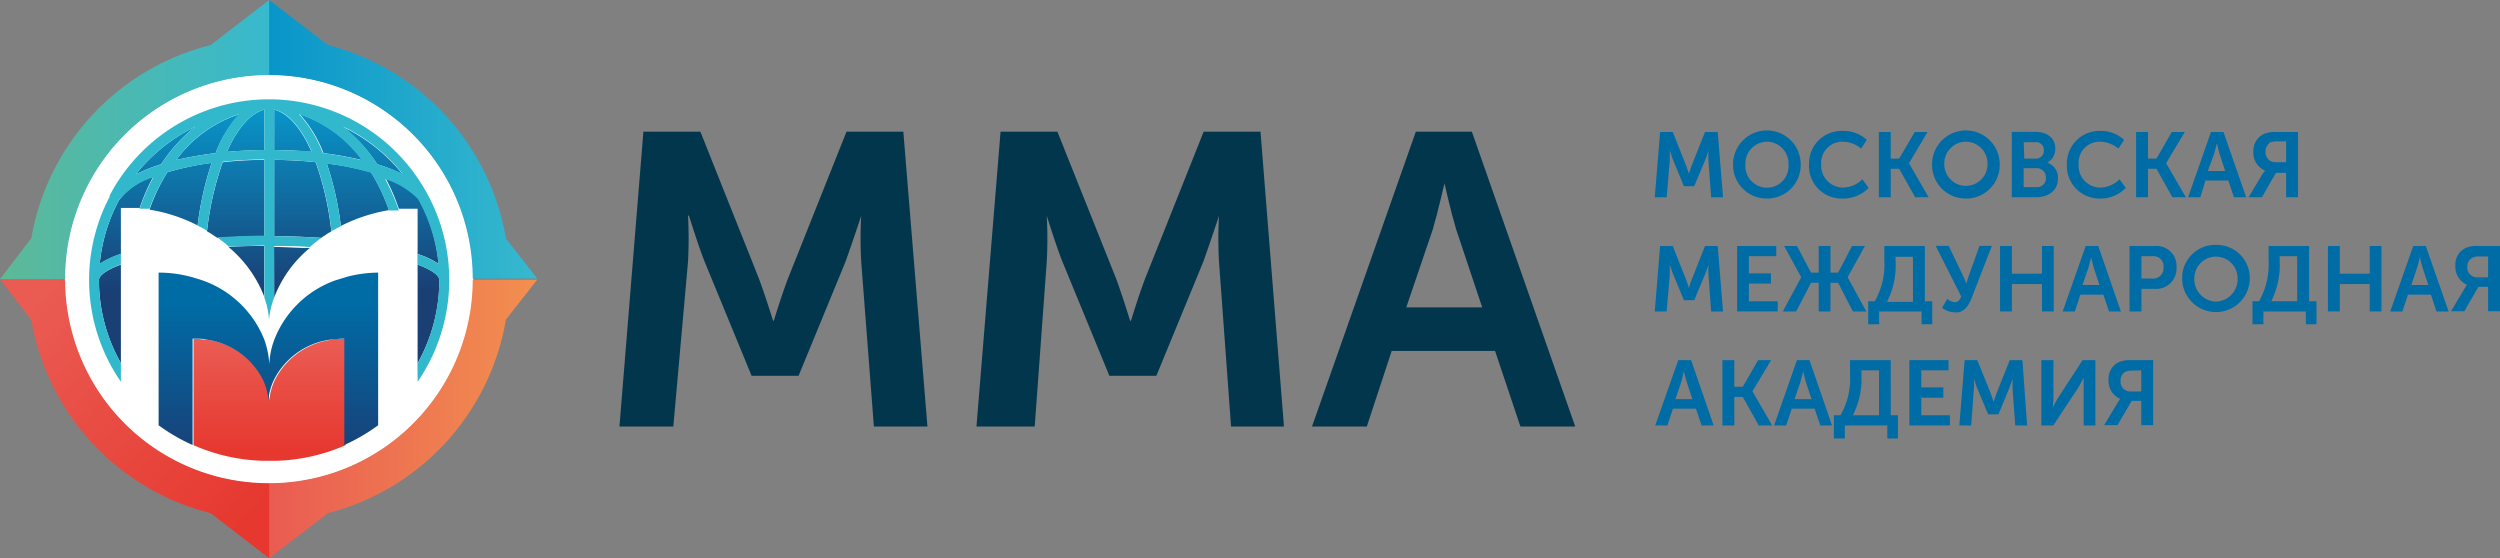 <?xml version="1.0" encoding="UTF-8"?> <svg xmlns="http://www.w3.org/2000/svg" xmlns:xlink="http://www.w3.org/1999/xlink" viewBox="0 0 159.66 35.65"><rect x="0" y="0" width="159.66" height="35.65" fill="#808080" stroke="none"/> <defs> <style> .cls-1 { fill: #02364d; } .cls-2 { fill: #006ca6; } .cls-3 { fill: #fff; } .cls-4 { fill: #858585; } .cls-5 { fill: url(#linear-gradient); } .cls-6 { fill: url(#linear-gradient-2); } .cls-7 { fill: url(#linear-gradient-3); } .cls-8 { fill: url(#linear-gradient-4); } .cls-9 { fill: url(#linear-gradient-5); } .cls-10 { fill: url(#linear-gradient-6); } .cls-11 { fill: url(#linear-gradient-7); } .cls-12 { fill: url(#linear-gradient-8); } .cls-13 { fill: url(#linear-gradient-9); } .cls-14 { fill: url(#linear-gradient-10); } .cls-15 { fill: url(#linear-gradient-11); } .cls-16 { fill: url(#linear-gradient-12); } .cls-17 { fill: url(#linear-gradient-13); } .cls-18 { fill: url(#linear-gradient-14); } .cls-19 { fill: url(#linear-gradient-15); } .cls-20 { fill: url(#linear-gradient-16); } .cls-21 { fill: url(#linear-gradient-17); } .cls-22 { fill: url(#linear-gradient-18); } .cls-23 { fill: url(#linear-gradient-19); } .cls-24 { fill: url(#linear-gradient-20); } .cls-25 { fill: url(#linear-gradient-21); } .cls-26 { fill: #31b8cd; } .cls-27 { fill: url(#linear-gradient-22); } </style> <linearGradient id="linear-gradient" x1="17.19" y1="8.91" x2="34.35" y2="8.91" gradientUnits="userSpaceOnUse"> <stop offset="0" stop-color="#0895c9"></stop> <stop offset="1" stop-color="#37b9ce"></stop> </linearGradient> <linearGradient id="linear-gradient-2" y1="8.91" x2="17.19" y2="8.91" gradientUnits="userSpaceOnUse"> <stop offset="0" stop-color="#5db997"></stop> <stop offset="1" stop-color="#37b9ce"></stop> </linearGradient> <linearGradient id="linear-gradient-3" x1="17.19" y1="26.74" x2="34.35" y2="26.74" gradientUnits="userSpaceOnUse"> <stop offset="0" stop-color="#ea5b52"></stop> <stop offset="1" stop-color="#f2904f"></stop> </linearGradient> <linearGradient id="linear-gradient-4" x1="15.91" y1="33.09" x2="1.67" y2="20.01" gradientUnits="userSpaceOnUse"> <stop offset="0" stop-color="#e6382f"></stop> <stop offset="1" stop-color="#ea5b52"></stop> </linearGradient> <linearGradient id="linear-gradient-5" x1="18.65" y1="7.01" x2="18.65" y2="18.64" gradientUnits="userSpaceOnUse"> <stop offset="0" stop-color="#0895c9"></stop> <stop offset="1" stop-color="#193f75"></stop> </linearGradient> <linearGradient id="linear-gradient-6" x1="15.75" y1="7.02" x2="15.75" y2="18.64" xlink:href="#linear-gradient-5"></linearGradient> <linearGradient id="linear-gradient-7" x1="27.36" y1="7.02" x2="27.36" y2="18.64" xlink:href="#linear-gradient-5"></linearGradient> <linearGradient id="linear-gradient-8" x1="26.31" y1="7.02" x2="26.31" y2="18.64" xlink:href="#linear-gradient-5"></linearGradient> <linearGradient id="linear-gradient-9" x1="7.02" y1="7.02" x2="7.02" y2="18.64" xlink:href="#linear-gradient-5"></linearGradient> <linearGradient id="linear-gradient-10" x1="23.81" y1="7.02" x2="23.81" y2="18.64" xlink:href="#linear-gradient-5"></linearGradient> <linearGradient id="linear-gradient-11" x1="10.57" y1="7.02" x2="10.57" y2="18.64" xlink:href="#linear-gradient-5"></linearGradient> <linearGradient id="linear-gradient-12" x1="18.7" y1="7.02" x2="18.7" y2="18.64" xlink:href="#linear-gradient-5"></linearGradient> <linearGradient id="linear-gradient-13" x1="15.69" y1="7.02" x2="15.69" y2="18.64" xlink:href="#linear-gradient-5"></linearGradient> <linearGradient id="linear-gradient-14" x1="13.27" y1="7.02" x2="13.27" y2="18.64" xlink:href="#linear-gradient-5"></linearGradient> <linearGradient id="linear-gradient-15" x1="11.53" y1="7.02" x2="11.53" y2="18.64" xlink:href="#linear-gradient-5"></linearGradient> <linearGradient id="linear-gradient-16" x1="15.05" y1="7.02" x2="15.05" y2="18.64" xlink:href="#linear-gradient-5"></linearGradient> <linearGradient id="linear-gradient-17" x1="19.34" y1="7.02" x2="19.34" y2="18.64" xlink:href="#linear-gradient-5"></linearGradient> <linearGradient id="linear-gradient-18" x1="21.12" y1="7.02" x2="21.12" y2="18.64" xlink:href="#linear-gradient-5"></linearGradient> <linearGradient id="linear-gradient-19" x1="22.85" y1="7.02" x2="22.85" y2="18.64" xlink:href="#linear-gradient-5"></linearGradient> <linearGradient id="linear-gradient-20" x1="8.08" y1="7.02" x2="8.08" y2="18.64" xlink:href="#linear-gradient-5"></linearGradient> <linearGradient id="linear-gradient-21" x1="17.19" y1="21.9" x2="17.19" y2="28.86" gradientUnits="userSpaceOnUse"> <stop offset="0" stop-color="#ea5b52"></stop> <stop offset="0.99" stop-color="#e6382f"></stop> </linearGradient> <linearGradient id="linear-gradient-22" x1="17.19" y1="19.29" x2="17.19" y2="29.41" gradientUnits="userSpaceOnUse"> <stop offset="0" stop-color="#006ca6"></stop> <stop offset="1" stop-color="#193f75"></stop> </linearGradient> </defs> <title>mma-logo-rgb</title> <g id="Слой_2" data-name="Слой 2"> <g id="Слой_1-2" data-name="Слой 1"> <g> <g> <path class="cls-1" d="M41.09,8.41h3.64l3.71,9.31c.42,1.11.93,2.76.93,2.76h.05s.5-1.65.93-2.76l3.71-9.31h3.63l1.54,18.83H55.81L55,16.71a26.28,26.28,0,0,1,0-2.92h0s-.61,1.83-1,2.92l-3,7.29h-3l-3-7.29c-.43-1.09-1-2.94-1-2.94h-.06a28.34,28.34,0,0,1,0,2.94L43,27.24H39.56Z"></path> <path class="cls-1" d="M63.9,8.41h3.63l3.72,9.31c.42,1.11.92,2.76.92,2.76h.06s.5-1.65.93-2.76l3.71-9.31H80.5L82,27.24H78.62l-.77-10.53a26.28,26.28,0,0,1,0-2.92h0s-.61,1.83-1,2.92l-3,7.29h-3l-3-7.29c-.43-1.09-1-2.94-1-2.94h0a26.66,26.66,0,0,1,0,2.94l-.77,10.53H62.36Z"></path> <path class="cls-1" d="M90.42,8.41H94l6.6,18.83h-3.5l-1.62-4.83h-6.6l-1.59,4.83h-3.5Zm4.24,11.22-1.67-5c-.32-1.06-.74-2.92-.74-2.92h0s-.43,1.86-.74,2.92l-1.7,5Z"></path> </g> <g> <g> <path class="cls-2" d="M106.64,10.27c0-.28,0-.66,0-.66h0s.13.42.23.66l.67,1.62h.66l.68-1.62c.1-.24.23-.65.23-.65h0a4.92,4.92,0,0,0,0,.65l.17,2.33h.76l-.34-4.17h-.81l-.82,2.06c-.1.25-.21.61-.21.61h0s-.11-.36-.21-.61l-.82-2.06h-.81l-.34,4.17h.76Z"></path> <path class="cls-2" d="M112.85,12.68A2.14,2.14,0,0,0,115,10.49a2.16,2.16,0,0,0-4.32,0A2.14,2.14,0,0,0,112.85,12.68Zm0-3.63a1.39,1.39,0,0,1,1.37,1.44,1.38,1.38,0,1,1-2.75,0A1.39,1.39,0,0,1,112.85,9.05Z"></path> <path class="cls-2" d="M117.69,12.68a2.28,2.28,0,0,0,1.65-.68l-.4-.55a1.82,1.82,0,0,1-1.22.53,1.4,1.4,0,0,1-1.41-1.49,1.35,1.35,0,0,1,1.41-1.44,1.88,1.88,0,0,1,1.14.44l.36-.56a2.18,2.18,0,0,0-1.54-.57,2.08,2.08,0,0,0-2.15,2.14A2.08,2.08,0,0,0,117.69,12.68Z"></path> <polygon class="cls-2" points="120.75 10.78 121.29 10.78 122.31 12.6 123.17 12.6 121.92 10.43 121.92 10.42 123.1 8.43 122.28 8.43 121.29 10.13 120.75 10.13 120.75 8.43 119.99 8.43 119.99 12.6 120.75 12.6 120.75 10.78"></polygon> <path class="cls-2" d="M125.55,12.68a2.14,2.14,0,0,0,2.16-2.19,2.16,2.16,0,0,0-4.32,0A2.14,2.14,0,0,0,125.55,12.68Zm0-3.63a1.39,1.39,0,0,1,1.38,1.44,1.38,1.38,0,1,1-2.76,0A1.39,1.39,0,0,1,125.55,9.05Z"></path> <path class="cls-2" d="M131.43,11.39a1,1,0,0,0-.68-1h0a1,1,0,0,0,.51-.9c0-.69-.53-1.07-1.3-1.07h-1.48V12.6H130C130.76,12.6,131.43,12.23,131.43,11.39Zm-2.19-2.31H130a.49.49,0,0,1,.53.52.5.5,0,0,1-.52.53h-.73Zm0,1.66h.81a.58.58,0,0,1,.61.61.56.56,0,0,1-.61.6h-.81Z"></path> <path class="cls-2" d="M134.12,12.68a2.24,2.24,0,0,0,1.64-.68l-.4-.55a1.77,1.77,0,0,1-1.21.53,1.39,1.39,0,0,1-1.4-1.49,1.34,1.34,0,0,1,1.4-1.44,1.9,1.9,0,0,1,1.14.44l.36-.56a2.18,2.18,0,0,0-1.54-.57A2.08,2.08,0,0,0,132,10.5,2.08,2.08,0,0,0,134.12,12.68Z"></path> <polygon class="cls-2" points="137.18 10.78 137.72 10.78 138.74 12.6 139.6 12.6 138.34 10.43 138.34 10.42 139.53 8.43 138.7 8.43 137.72 10.13 137.18 10.13 137.18 8.43 136.42 8.43 136.42 12.6 137.18 12.6 137.18 10.78"></polygon> <path class="cls-2" d="M140.85,11.53h1.46l.36,1.07h.78L142,8.43h-.8l-1.46,4.17h.78Zm.56-1.73c.07-.24.17-.65.17-.65h0s.09.41.16.65l.37,1.12H141Z"></path> <path class="cls-2" d="M144.48,11.13l-.88,1.47h.85l.9-1.56H146V12.6h.76V8.43h-1.35a1.83,1.83,0,0,0-.79.11,1.17,1.17,0,0,0-.71,1.15,1.23,1.23,0,0,0,.75,1.21v0Zm.42-2a1.07,1.07,0,0,1,.53-.1H146v1.33h-.65a.62.62,0,0,1-.66-.69A.63.63,0,0,1,144.9,9.18Z"></path> </g> <g> <path class="cls-2" d="M106.64,17.55c0-.27,0-.65,0-.65h0s.13.41.23.65l.67,1.62h.66l.68-1.62c.1-.24.23-.65.23-.65h0a4.93,4.93,0,0,0,0,.65l.17,2.34h.76l-.34-4.18h-.81l-.82,2.07c-.1.24-.21.61-.21.61h0s-.11-.37-.21-.61l-.82-2.07h-.81l-.34,4.18h.76Z"></path> <polygon class="cls-2" points="113.44 16.36 113.44 15.71 110.94 15.71 110.94 19.89 113.53 19.89 113.53 19.24 111.69 19.24 111.69 18.11 113.1 18.11 113.1 17.46 111.69 17.46 111.69 16.36 113.44 16.36"></polygon> <polygon class="cls-2" points="116.9 19.89 116.9 18.06 117.39 18.06 118.33 19.89 119.19 19.89 118 17.71 118 17.7 119.1 15.71 118.28 15.71 117.39 17.41 116.9 17.41 116.9 15.71 116.15 15.71 116.15 17.41 115.66 17.41 114.76 15.71 113.94 15.71 115.03 17.7 115.03 17.71 113.86 19.89 114.71 19.89 115.66 18.06 116.15 18.06 116.15 19.89 116.9 19.89"></polygon> <path class="cls-2" d="M119.31,20.71h.7v-.82h2.71v.82h.68V19.24h-.47V15.71h-2.59v.91a4.73,4.73,0,0,1-.61,2.62h-.42Zm1.75-4v-.31h1.11v2.88h-1.66A5.16,5.16,0,0,0,121.06,16.67Z"></path> <path class="cls-2" d="M125.93,19l1.28-3.3h-.79l-.67,1.87c-.1.27-.17.55-.17.55h0a5.74,5.74,0,0,0-.24-.56l-.89-1.86h-.83l1.63,3.23c-.09.23-.2.37-.41.37a.85.85,0,0,1-.48-.21l-.33.57a1.39,1.39,0,0,0,.83.29C125.46,20,125.75,19.46,125.93,19Z"></path> <polygon class="cls-2" points="128.49 18.14 130.41 18.14 130.41 19.89 131.16 19.89 131.16 15.71 130.41 15.71 130.41 17.48 128.49 17.48 128.49 15.71 127.73 15.71 127.73 19.89 128.49 19.89 128.49 18.14"></polygon> <path class="cls-2" d="M135.45,19.89,134,15.71h-.8l-1.47,4.18h.78l.35-1.07h1.47l.36,1.07ZM133,18.2l.38-1.12c.07-.24.17-.65.17-.65h0s.09.41.16.65l.37,1.12Z"></path> <path class="cls-2" d="M137.62,15.71H136v4.18h.76V18.45h.86A1.3,1.3,0,0,0,139,17.07,1.28,1.28,0,0,0,137.62,15.71Zm-.15,2.08h-.71V16.36h.73a.64.64,0,0,1,.68.71A.66.66,0,0,1,137.47,17.79Z"></path> <path class="cls-2" d="M141.52,15.64a2.11,2.11,0,0,0-2.16,2.13,2.16,2.16,0,1,0,4.32,0A2.11,2.11,0,0,0,141.52,15.64Zm0,3.62a1.42,1.42,0,0,1-1.38-1.49,1.38,1.38,0,1,1,2.76,0A1.42,1.42,0,0,1,141.52,19.26Z"></path> <path class="cls-2" d="M147.47,15.71h-2.59v.91a4.73,4.73,0,0,1-.61,2.62h-.42v1.47h.7v-.82h2.71v.82h.68V19.24h-.47Zm-.76,3.53h-1.66a5.16,5.16,0,0,0,.54-2.57v-.31h1.12Z"></path> <polygon class="cls-2" points="151.34 17.48 149.43 17.48 149.43 15.71 148.67 15.71 148.67 19.89 149.43 19.89 149.43 18.14 151.34 18.14 151.34 19.89 152.09 19.89 152.09 15.71 151.34 15.71 151.34 17.48"></polygon> <path class="cls-2" d="M154.12,15.71l-1.47,4.18h.78l.35-1.07h1.47l.35,1.07h.78l-1.46-4.18ZM154,18.2l.37-1.12c.08-.24.17-.65.17-.65h0s.09.41.17.65l.37,1.12Z"></path> <path class="cls-2" d="M158.3,15.71a1.83,1.83,0,0,0-.79.11,1.16,1.16,0,0,0-.7,1.15,1.26,1.26,0,0,0,.74,1.22h0l-.14.22-.88,1.47h.85l.9-1.56h.62v1.56h.76V15.71Zm.6,2h-.66a.61.61,0,0,1-.66-.69.6.6,0,0,1,.26-.53.89.89,0,0,1,.52-.11h.54Z"></path> </g> <g> <path class="cls-2" d="M107.18,23l-1.47,4.17h.78l.35-1.07h1.47l.36,1.07h.77L108,23ZM107,25.49l.38-1.12c.07-.24.16-.65.16-.65h0s.1.41.17.65l.37,1.12Z"></path> <polygon class="cls-2" points="111.92 24.99 113.11 23 112.28 23 111.3 24.7 110.76 24.7 110.76 23 110 23 110 27.17 110.76 27.17 110.76 25.35 111.3 25.35 112.32 27.17 113.18 27.17 111.92 25 111.92 24.99"></polygon> <path class="cls-2" d="M114.76,23l-1.46,4.17h.77l.36-1.07h1.46l.36,1.07H117L115.56,23Zm-.15,2.49.38-1.12c.07-.24.17-.65.17-.65h0s.09.41.16.65l.37,1.12Z"></path> <path class="cls-2" d="M120.75,23h-2.6v.91a4.68,4.68,0,0,1-.61,2.61h-.42V28h.7v-.83h2.71V28h.68V26.52h-.46ZM120,26.52h-1.67a5.1,5.1,0,0,0,.55-2.56v-.31H120Z"></path> <polygon class="cls-2" points="122.7 25.4 124.11 25.4 124.11 24.74 122.7 24.74 122.7 23.65 124.44 23.65 124.44 23 121.94 23 121.94 27.17 124.53 27.17 124.53 26.52 122.7 26.52 122.7 25.4"></polygon> <path class="cls-2" d="M128.35,23l-.82,2.06c-.1.25-.21.61-.21.61h0s-.11-.36-.21-.61L126.28,23h-.81l-.34,4.17h.76l.17-2.33a5.07,5.07,0,0,0,0-.66h0s.13.42.23.66l.68,1.62h.66l.67-1.62c.1-.24.23-.65.23-.65h0s0,.37,0,.65l.17,2.33h.76L129.16,23Z"></path> <path class="cls-2" d="M131.44,25.4a7,7,0,0,0-.35.66h0s.05-.4.05-.65V23h-.77v4.17h.76l1.59-2.4c.15-.25.35-.65.35-.65h0s0,.4,0,.65v2.4h.75V23H133Z"></path> <path class="cls-2" d="M135.36,23.11a1.16,1.16,0,0,0-.7,1.15,1.24,1.24,0,0,0,.74,1.21v0l-.14.21-.88,1.47h.85l.91-1.55h.61v1.55h.76V23h-1.36A1.85,1.85,0,0,0,135.36,23.11Zm1.39.54V25h-.66a.62.62,0,0,1-.66-.69.63.63,0,0,1,.26-.54,1,1,0,0,1,.52-.1Z"></path> </g> </g> <g> <path class="cls-3" d="M17.18,4.77A13.06,13.06,0,1,0,30.23,17.83,13.06,13.06,0,0,0,17.18,4.77Z"></path> <polygon class="cls-4" points="12.33 27.71 12.34 27.71 12.34 27.71 12.33 27.71"></polygon> <polygon class="cls-4" points="22.05 27.71 22.05 27.71 22.05 27.71 22.05 27.71"></polygon> <g> <path class="cls-5" d="M20.94,2.88,17.19,0V4.79a13,13,0,0,1,13,13h4.12l-2-2.56A15.42,15.42,0,0,0,20.94,2.88Z"></path> <path class="cls-6" d="M17.19,4.79h0V0L13.45,2.88A15.42,15.42,0,0,0,2,15.21L0,17.83H4.16A13,13,0,0,1,17.19,4.79Z"></path> <path class="cls-7" d="M20.94,32.77l-3.75,2.88V30.86a13,13,0,0,0,13-13h4.12l-2,2.55A15.42,15.42,0,0,1,20.94,32.77Z"></path> <path class="cls-8" d="M17.19,30.86h0v4.79l-3.74-2.88A15.42,15.42,0,0,1,2,20.44L0,17.83H4.16A13,13,0,0,0,17.19,30.86Z"></path> </g> <g> <path class="cls-9" d="M17.51,19v0a7.65,7.65,0,0,1,2.27-3.16c-.72,0-1.48-.06-2.28-.07Z"></path> <path class="cls-10" d="M16.87,18.93V15.71c-.8,0-1.56,0-2.27.07A7.78,7.78,0,0,1,16.87,18.93Z"></path> <path class="cls-11" d="M26.67,16.9v6.3a10.87,10.87,0,0,0,1.39-5.32C28.06,17.6,27.6,17.24,26.67,16.9Z"></path> <path class="cls-12" d="M26.67,16.22a5.43,5.43,0,0,1,1.34.63,10.73,10.73,0,0,0-1.31-4.24,5.08,5.08,0,0,0-2.1-1.28,12.56,12.56,0,0,1,.87,2l.36,0q.41,0,.84,0Z"></path> <path class="cls-13" d="M6.32,17.88a10.73,10.73,0,0,0,1.4,5.31V16.9C6.79,17.24,6.32,17.6,6.32,17.88Z"></path> <path class="cls-14" d="M24.09,10.49a10.83,10.83,0,0,1,1.61.63,10.84,10.84,0,0,0-3.78-3A9.84,9.84,0,0,1,24.09,10.49Z"></path> <path class="cls-15" d="M12.47,8.09a11.06,11.06,0,0,0-3.8,3.05,10.3,10.3,0,0,1,1.62-.65A10.08,10.08,0,0,1,12.47,8.09Z"></path> <path class="cls-16" d="M17.51,7V9.58c.82,0,1.62.05,2.39.12C19.24,8.2,18.41,7.23,17.51,7Z"></path> <path class="cls-17" d="M14.49,9.7c.77-.07,1.56-.11,2.39-.12V7C16,7.23,15.15,8.2,14.49,9.7Z"></path> <path class="cls-18" d="M11.25,10.22a23.88,23.88,0,0,1,2.52-.44,7.73,7.73,0,0,1,1.52-2.49A8.14,8.14,0,0,0,11.25,10.22Z"></path> <path class="cls-19" d="M10.69,11a11.45,11.45,0,0,0-1.14,2.39,10.26,10.26,0,0,1,2.9.92l.17.09a19.94,19.94,0,0,1,.9-4A18.49,18.49,0,0,0,10.69,11Z"></path> <path class="cls-20" d="M13.22,14.77l.2.12.46.3c1-.06,2-.1,3-.11V10.21c-.92,0-1.81.06-2.66.15A20.1,20.1,0,0,0,13.22,14.77Z"></path> <path class="cls-21" d="M17.51,10.21v4.87c1,0,2,.05,3,.11l.45-.3.2-.11a19.49,19.49,0,0,0-1-4.42C19.34,10.27,18.45,10.22,17.51,10.21Z"></path> <path class="cls-22" d="M23.14,10.23a8.1,8.1,0,0,0-4-2.94,7.91,7.91,0,0,1,1.52,2.49A21.49,21.49,0,0,1,23.14,10.23Z"></path> <path class="cls-23" d="M20.87,10.44a20,20,0,0,1,.9,4,.83.83,0,0,1,.16-.09,10.78,10.78,0,0,1,2.91-.93A11.65,11.65,0,0,0,23.69,11,18.59,18.59,0,0,0,20.87,10.44Z"></path> <path class="cls-24" d="M7.59,12.8a10.73,10.73,0,0,0-1.22,4.05,5.71,5.71,0,0,1,1.35-.63V13.28q.42,0,.84,0l.36,0a12.67,12.67,0,0,1,.87-2A4.39,4.39,0,0,0,7.59,12.8Z"></path> </g> <path class="cls-25" d="M21.83,21.64c-.22,0-.45,0-.67.06a4.74,4.74,0,0,0-3.64,2.64,3.93,3.93,0,0,0-.26.8l-.06.43h0a3,3,0,0,0-.06-.43,3.9,3.9,0,0,0-.25-.8,4.76,4.76,0,0,0-3.65-2.64c-.22,0-.44-.05-.67-.06h-.21v6.79a11.77,11.77,0,0,0,4.48,1h.74a11.86,11.86,0,0,0,4.49-1V21.63Z"></path> <path class="cls-26" d="M26.67,24.38a11.48,11.48,0,0,0,.62-12,.75.75,0,0,0-.07-.12A11.49,11.49,0,0,0,7,12.49a.3.3,0,0,0,0,.08,11.42,11.42,0,0,0,.72,11.81V23.19a10.73,10.73,0,0,1-1.4-5.31c0-.28.47-.64,1.4-1v-.68a5.71,5.71,0,0,0-1.35.63A10.73,10.73,0,0,1,7.59,12.8a4.39,4.39,0,0,1,2.2-1.47,12.67,12.67,0,0,0-.87,2l.29,0,.34,0A11.45,11.45,0,0,1,10.69,11a18.49,18.49,0,0,1,2.83-.59,19.94,19.94,0,0,0-.9,4c.16.08.31.15.46.24l.14.09a20.1,20.1,0,0,1,1-4.41c.85-.09,1.74-.14,2.66-.15v4.87c-1,0-2,.05-3,.11l.38.29a3.27,3.27,0,0,1,.35.3c.71,0,1.47-.06,2.27-.07V19a5.15,5.15,0,0,1,.3,1.42h0A5.32,5.32,0,0,1,17.51,19V15.71c.8,0,1.56,0,2.28.07a3.44,3.44,0,0,1,.35-.3l.38-.29c-1-.06-2-.1-3-.11V10.21c.94,0,1.83.06,2.65.15a19.49,19.49,0,0,1,1,4.42.42.42,0,0,1,.14-.09c.15-.09.3-.16.46-.24a20,20,0,0,0-.9-4,18.59,18.59,0,0,1,2.82.58,11.65,11.65,0,0,1,1.15,2.41l.33,0,.3,0a12.56,12.56,0,0,0-.87-2,5.08,5.08,0,0,1,2.1,1.28A10.73,10.73,0,0,1,28,16.85a5.43,5.43,0,0,0-1.34-.63v.68c.93.34,1.39.7,1.39,1a10.87,10.87,0,0,1-1.39,5.32ZM10.29,10.49a10.71,10.71,0,0,0-1.62.65,11.06,11.06,0,0,1,3.8-3.05A10.08,10.08,0,0,0,10.29,10.49Zm3.48-.71a23.88,23.88,0,0,0-2.52.44,8.14,8.14,0,0,1,4-2.93A7.73,7.73,0,0,0,13.77,9.78Zm3.11-.2c-.83,0-1.62.05-2.39.12C15.15,8.2,16,7.23,16.88,7Zm.63,0V7c.9.19,1.73,1.16,2.39,2.66C19.13,9.63,18.33,9.59,17.51,9.58Zm3.11.2A7.91,7.91,0,0,0,19.1,7.29a8.16,8.16,0,0,1,4,2.94A22.06,22.06,0,0,0,20.62,9.78Zm3.48.71a10.08,10.08,0,0,0-2.18-2.4,10.84,10.84,0,0,1,3.78,3A11.12,11.12,0,0,0,24.1,10.49Z"></path> <path class="cls-27" d="M22.11,17.69l-.65.2a6.53,6.53,0,0,0-3.94,3.8,4.94,4.94,0,0,0-.32,1.58h0a5.55,5.55,0,0,0-.32-1.58,6.58,6.58,0,0,0-4-3.8l-.65-.2a8,8,0,0,0-2.1-.28v9.75a11.7,11.7,0,0,0,2.17,1.26V21.63h.21c.23,0,.45,0,.67.06a4.76,4.76,0,0,1,3.65,2.64,3.9,3.9,0,0,1,.25.8,3,3,0,0,1,.06.43h0l.06-.43a3.93,3.93,0,0,1,.26-.8,4.74,4.74,0,0,1,3.64-2.64c.22,0,.45-.05.67-.06h.22v6.79a12,12,0,0,0,2.16-1.26V17.41A8.06,8.06,0,0,0,22.11,17.69Z"></path> </g> </g> </g> </g> </svg> 